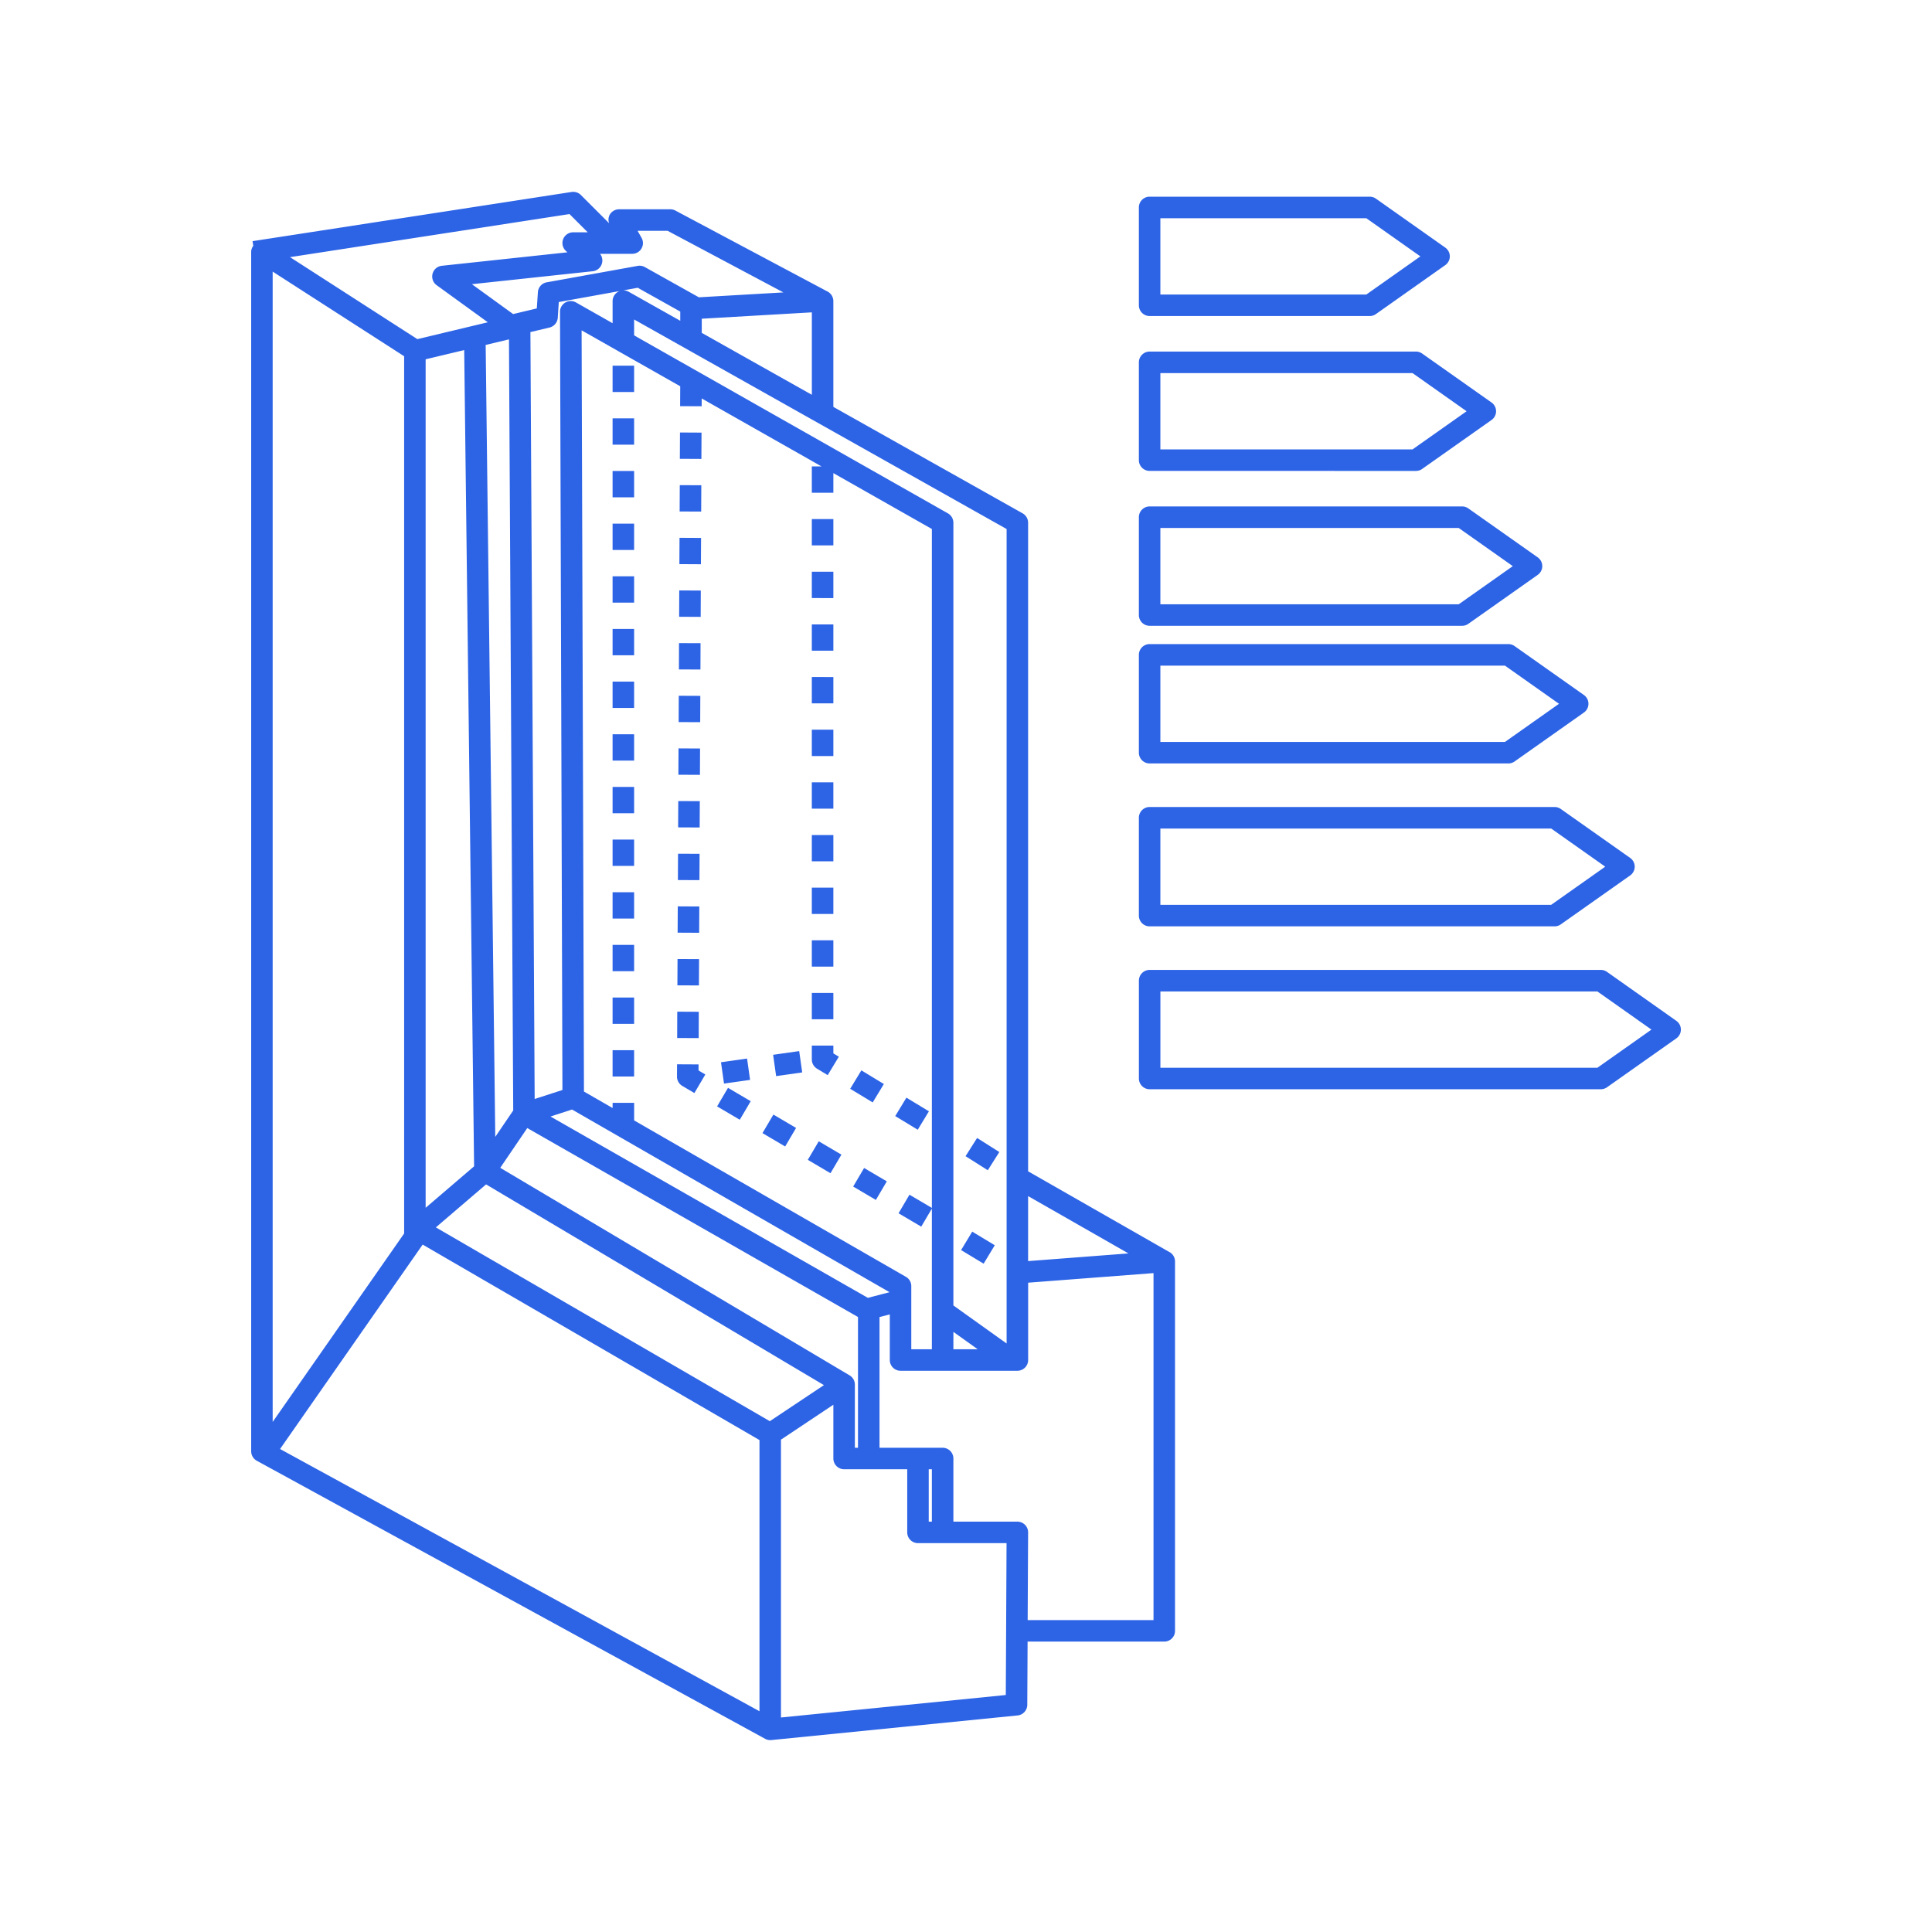<svg xmlns="http://www.w3.org/2000/svg" xml:space="preserve" style="fill-rule:evenodd;clip-rule:evenodd;stroke-linejoin:round;stroke-miterlimit:2" viewBox="0 0 100 100"><path d="M86.765 52.837a.555.555 0 0 1 0 .91l-3.587 2.531a.56.56 0 0 1-.321.101H59.506a.557.557 0 0 1-.557-.557v-5.063c0-.308.25-.557.557-.557h23.351c.115 0 .227.036.321.102zm-4.085 2.43 2.798-1.975-2.798-1.975H60.062v3.949zm-22.143 9.544.002-.002c.173.1.28.284.28.484v19.119c0 .308-.25.557-.557.557h-7.074l-.016 3.271a.557.557 0 0 1-.501.551l-12.747 1.275q-.028.002-.056.002a.55.55 0 0 1-.267-.068l-26.31-14.392a.56.56 0 0 1-.29-.489V13.035c0-.116.044-.221.108-.313l-.037-.24 16.515-2.546a.56.56 0 0 1 .479.157l1.464 1.464a.54.54 0 0 1 .031-.447.56.56 0 0 1 .481-.277h2.654q.138 0 .261.065l7.882 4.195a.56.56 0 0 1 .295.492v5.475l9.798 5.511a.56.56 0 0 1 .283.486v33.57zM44.248 74.936h.161v-6.768l-17.117-9.78-1.399 2.058 18.083 10.743c.169.1.272.283.272.479zm8.944 8.921h6.514V65.896l-6.489.496v4.002c0 .308-.25.557-.557.557h-6.047a.557.557 0 0 1-.557-.557v-2.362l-.533.139v6.765h3.267c.308 0 .557.25.557.557v3.267h3.312a.556.556 0 0 1 .556.559zM21.877 64.42 14.496 75l24.815 13.573V74.538zm23.043 2.756 1.122-.292-16.434-9.455-1.115.361zm-18.576-49.61-1.206.288.497 40.99.929-1.367zm-12.231-3.508v59.541l6.805-9.754V18.439zm37.989 55.481V27.382l-19.28-10.845v.822l16.243 9.213a.56.56 0 0 1 .282.485V67.57zm-1.78-5.79 1.167.705-.577.954-1.166-.704zm.252-4.848 1.151.728-.597.943-1.151-.728zM30.42 12.023l-.943-.943-14.465 2.23 6.59 4.243 3.647-.872-2.648-1.919a.557.557 0 0 1 .267-1.005l6.499-.697-.08-.076a.555.555 0 0 1 .384-.96zm4.79 4.58v-.476l-2.201-1.232-.746.135c.094 0 .189.022.275.07zm11.68 49.485a.55.55 0 0 1 .278.482v3.267h1.065v-7.279l-.55.933-1.175-.692.566-.961 1.159.682V27.381l-5.098-2.892v1.015H42.02v-1.362h.503l-6.203-3.518-.002.404-1.115-.005.005-1.03-5.104-2.895.122 39.4 1.482.853v-.269h1.115v.911zM32.822 46.181v1.362h-1.115v-1.362zm10.313-19.313v1.362H42.02v-1.362zM32.822 48.907v1.362h-1.115v-1.362zm0-27.253v1.362h-1.115v-1.362zm0-2.726v1.363h-1.115v-1.363zm0 19.077v1.362h-1.115v-1.362zm0 2.726v1.362h-1.115v-1.362zm0-10.902v1.362h-1.115v-1.362zm10.313-.236v1.363H42.02v-1.363zm0 2.726v1.362H42.02v-1.362zm0 2.725v1.362H42.02v-1.362zm0 8.176v1.362H42.02V43.22zm0-5.451v1.363H42.02v-1.363zm-10.313 5.687v1.363h-1.115v-1.363zm0-19.077v1.362h-1.115v-1.362zm0 29.979v1.362h-1.115v-1.362zm0-27.254v1.363h-1.115v-1.363zm0 24.528v1.362h-1.115v-1.362zm10.019 4.017-.552-.334a.56.56 0 0 1-.269-.477v-.717h1.115v.402l.283.172zm-4.173-.858.156 1.104-1.349.191-.157-1.104zm2.698-.387.156 1.104-1.349.192-.157-1.104zm-6.194-26.567 1.115.006-.007 1.362-1.115-.006zm-2.35 7.443v1.363h-1.115V35.28zm0-2.725v1.362h-1.115v-1.362zm9.556 26.518 1.174.691-.566.961-1.174-.692zm2.206-3.671 1.165.706-.578.953-1.165-.705zm-1.449-14.908v1.362H42.02v-1.362zm0 5.451v1.363H42.02v-1.363zm0 2.725v1.362H42.02V48.67zm0 2.725v1.362H42.02v-1.362zm-8.066-1.756 1.115.005-.007 1.362-1.115-.005zm-.014 2.726 1.115.005-.005 1.362-1.115-.005zm.065-13.628 1.115.006-.006 1.363-1.115-.006zm.013-2.724 1.115.005-.006 1.362-1.115-.005zm-.038 8.175 1.115.005-.007 1.363-1.115-.005zm.012-2.725 1.115.005-.007 1.362-1.115-.005zm9.619 18.992 1.175.692-.566.961-1.175-.692zm2.19-3.641 1.165.707-.579.954-1.165-.707zM35.158 30.561l1.115.006-.006 1.363-1.115-.006zm.027-5.45 1.115.005-.007 1.363-1.115-.005zm.011-2.725 1.115.006-.007 1.362-1.115-.006zm.961 32.708v.314l.351.207-.566.961-.627-.369a.56.56 0 0 1-.274-.484l.003-.635zm3.874 2.596 1.174.692-.566.96-1.174-.692zm-4.95-10.777 1.115.006-.007 1.362-1.115-.006zm.064-13.625 1.115.004-.005 1.362-1.115-.004zm2.537 23.018 1.175.692-.566.96-1.175-.691zm11.665 12.632v.899h1.258zm-9.501 4.623 2.8-1.867-17.487-10.389-2.599 2.224zM52.06 87.733l.039-7.861h-4.584a.557.557 0 0 1-.557-.557v-3.267h-3.266a.557.557 0 0 1-.557-.557v-2.783l-2.712 1.808v14.381zm6.348-22.856-5.193-2.967v3.364zM32.07 15.065l-3.147.569-.053.814a.56.56 0 0 1-.426.505l-.99.236.22 39.694 1.437-.465-.125-40.275a.554.554 0 0 1 .831-.486l1.891 1.072v-1.143a.56.56 0 0 1 .362-.521m16.163 60.983h-.162v2.711h.162zM22.031 18.597v43.918l2.508-2.147-.512-42.248zm19.99 1.837v-4.267l-5.698.33v.732zm-8.817-8.129a.555.555 0 0 1-.483.833h-1.664a.558.558 0 0 1-.376.901l-6.255.671 2.134 1.546 1.225-.292.056-.839a.555.555 0 0 1 .456-.512l4.71-.851a.56.56 0 0 1 .371.062l2.795 1.564 4.374-.253-5.991-3.188h-1.555zm26.301 4.053a.557.557 0 0 1-.557-.558v-5.063c0-.308.25-.557.557-.557h11.392c.115 0 .227.036.321.102l3.587 2.532a.555.555 0 0 1 0 .91l-3.587 2.532a.55.55 0 0 1-.321.102zm.556-5.062v3.949H70.72l2.798-1.975-2.798-1.975zm-.556 13.078a.557.557 0 0 1-.557-.557v-5.063c0-.308.25-.557.557-.557h13.784c.115 0 .227.036.321.102l3.589 2.532a.555.555 0 0 1 0 .91l-3.589 2.532a.55.55 0 0 1-.321.102zm.556-5.062v3.949h13.051l2.799-1.975-2.799-1.975zm-.556 13.079a.557.557 0 0 1-.557-.558V26.77c0-.308.25-.557.557-.557H75.68c.115 0 .227.036.321.102l3.589 2.532a.555.555 0 0 1 0 .91l-3.589 2.532a.55.55 0 0 1-.321.102zm.556-5.063v3.95h15.442l2.799-1.975-2.799-1.975zm-.556 12.188a.557.557 0 0 1-.557-.558v-5.063c0-.308.25-.557.557-.557h18.568c.115 0 .227.036.321.102l3.587 2.532a.555.555 0 0 1 0 .91l-3.587 2.532a.55.55 0 0 1-.321.102zm.556-5.062v3.949h17.835l2.798-1.975-2.798-1.975zm-.556 13.494a.557.557 0 0 1-.557-.558v-5.063c0-.308.25-.557.557-.557h20.96c.115 0 .227.036.321.102l3.589 2.532a.555.555 0 0 1 0 .91l-3.589 2.532a.55.55 0 0 1-.321.102zm.556-5.063v3.949h20.227l2.799-1.975-2.799-1.975z" style="fill:#2d64e6"/></svg>